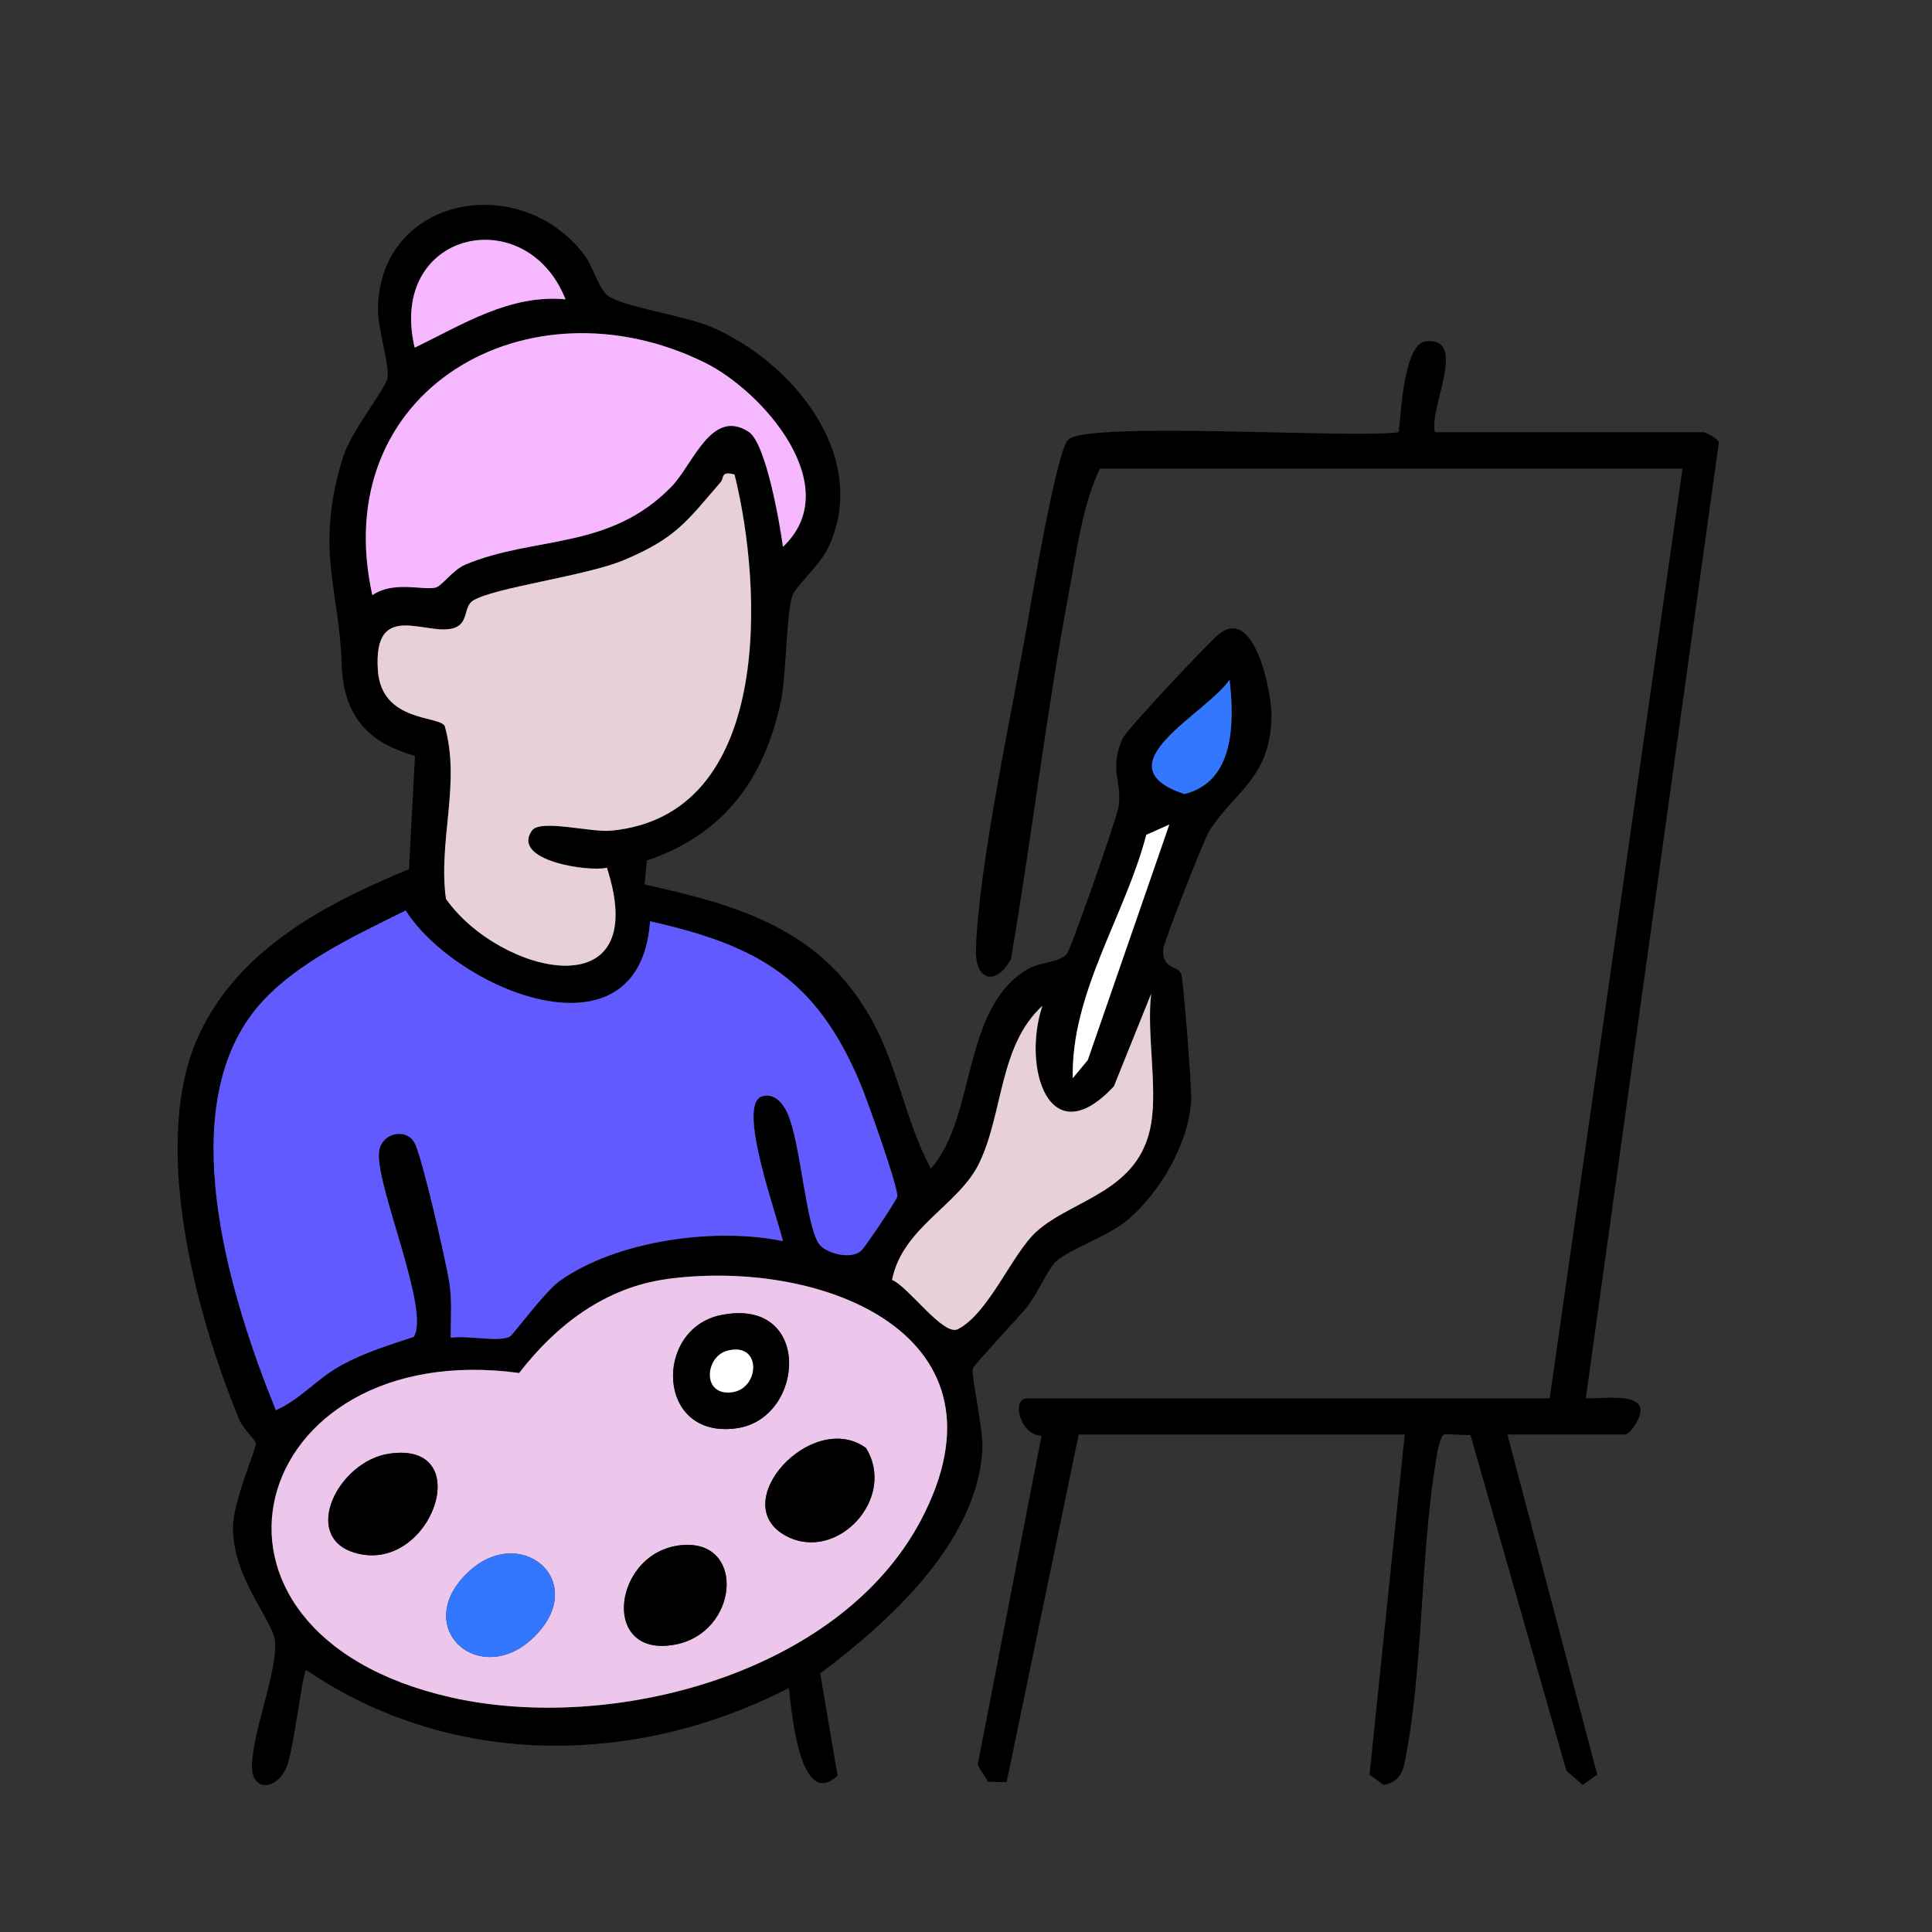 <?xml version="1.0" encoding="UTF-8"?><svg id="Layer_1" xmlns="http://www.w3.org/2000/svg" viewBox="0 0 320 320"><rect x="0" y="0" width="320" height="320" fill="#333333" stroke="none"/><defs><style>.cls-1{fill:#f5b8ff;}.cls-2{fill:#fff;}.cls-3{fill:#37f;}.cls-4{fill:#e7d1d7;}.cls-5{fill:#ecc7eb;}.cls-6{fill:#605aff;}</style></defs><path d="M106.76,146.5c15.54,3.42,29.08,7.34,37.43,22.07,4.51,7.96,5.72,16.99,9.98,25,7.61-8.58,5-26.39,15.97-33.01,2.06-1.24,5.56-1.11,6.61-2.65.78-1.15,8.25-22.44,8.53-24.31.62-4.17-1.64-5.99.65-11.27.63-1.46,13.91-15.53,15.82-17.17,6.02-5.17,8.98,9.67,8.85,13.78-.31,10.06-6.22,12.2-10.33,18.74-.88,1.4-7.55,18.46-7.61,19.5-.19,3.5,2.4,2.62,2.99,4.17.37.97,1.71,18.68,1.65,20.58-.24,7.2-5.15,15.64-10.6,20.18-3.24,2.71-9.4,4.69-11.73,6.78-1.4,1.25-3.27,5.65-4.88,7.61-1.4,1.71-8.65,9.43-8.94,10.11-.41.97,1.76,10.05,1.56,13.51-.86,15.3-15.47,28.54-26.86,37.05l2.88,16.92c-6.29,5.88-7.61-10.77-8.07-14.51-25.39,13.08-55.98,13.36-79.98-3-.6.6-2.07,13.56-3.27,16.24-1.73,3.85-5.87,3.94-5.68-.59.24-5.73,4.12-15.08,3.84-20.22-.19-3.52-6.98-10.43-6.98-18.94,0-4.45,3.88-13.1,3.8-14.01-.05-.54-2.13-2.4-2.76-3.94-7.21-17.41-14.9-46.05-6.66-63.75,6.61-14.19,20.96-21.71,34.77-27.4l1-18.78c-7.93-2.2-11.84-6.74-12.14-15.1-.27-7.42-1.48-11.39-1.95-17.97-.4-5.55.54-11.51,2.3-16.77,1.35-4.03,6.83-10.9,7.21-12.64.47-2.12-1.62-8.1-1.56-11.65.34-18.48,23.36-22.84,34.07-8.99,1.54,2,2.51,5.81,4.05,6.95,2.33,1.73,12.79,3.32,16.93,5.07,13.58,5.71,26.58,21.53,19.57,36.53-1.43,3.05-5.05,6.02-5.92,7.93-1,2.18-1.11,13.37-1.9,17.25-2.65,13-9.36,22.39-22.27,26.73l-.37,3.96ZM93.67,49.58c-6.5-16.42-29.54-11.37-24.99,8,7.93-3.81,15.72-8.86,24.99-8ZM129.68,90.59c10.54-9.9-3.27-25.76-12.97-30.54-29.26-14.39-62.58,4.57-55.03,38.54,3.49-2.39,8.07-.83,10.38-1.23,1.13-.2,2.85-2.93,5.04-3.84,11.46-4.81,23.78-2.3,34.11-12.89,3.59-3.68,6.63-13.11,12.8-9.1,2.88,1.87,5.19,15.3,5.68,19.07ZM121.66,78.59c-2.32-.62-1.67.56-2.28,1.27-5.7,6.59-7.38,9.26-16.03,12.91-6.24,2.63-21.65,4.56-25.02,6.73-1.52.98-.7,3.57-2.93,4.45-4.36,1.72-13.66-5.03-12.79,7.12.62,8.65,10.32,7.42,11.08,9.22,2.67,9.48-1.14,18.98.19,28.59,8.78,12.49,34.4,18.74,26.66-5.16-3,.74-15.98-1.17-12.4-6.17,1.37-1.91,9.75.35,13.05.04,26.84-2.5,25.21-40.03,20.49-59ZM203.66,112.59c-3.92,5.71-21.59,14.22-7.49,18.93,8.4-2.08,8.26-11.93,7.49-18.93ZM193.67,136.59l-3.8,1.69c-3.5,13.43-12.49,26.15-12.18,40.31l2.49-3,13.5-38.99ZM107.68,152.59c-1.73,24-32.12,11.41-40.49-1.77-8.85,4.42-20.1,9.49-25.95,17.83-12.14,17.29-2.82,47.03,4.45,64.93,4.16-1.82,6.73-5.22,10.97-7.51,3.79-2.05,7.81-3.3,11.87-4.62,2.76-4.34-6.14-24.59-5.77-30.43.21-3.38,4.52-4.33,5.92-1.68,1.26,2.38,5.15,19.39,5.73,23.01.5,3.08.21,6.17.25,9.25,2.43-.48,8.05.79,9.8-.22.57-.33,5.76-7.44,8.27-9.22,9.46-6.72,25.83-8.92,36.94-6.57-.74-3.62-7.79-22.67-3.46-23.98,2.06-.62,3.49,1.16,4.2,2.75,2.22,4.95,2.99,18.14,5.17,21.59,1.01,1.6,5.34,2.83,7.08,1.2.69-.65,5.94-8.45,5.97-9,.09-1.69-5.07-16.17-6.19-18.81-7.27-17.22-16.87-22.72-34.76-26.73ZM190.67,186.09c1.04-6.25-.76-14.95,0-21.5l-6.17,15.33c-10.71,11.49-15.28-3.08-11.84-13.33-7.19,6.59-6.46,17.68-10.46,26.03-3.34,6.98-12.72,10.65-14.45,19.37,2.74,1.14,8.51,9.4,10.91,8.16,5.13-2.65,8.98-12.47,12.96-16.11,6.01-5.49,17.14-6.53,19.05-17.95ZM110.43,211.85c-10.2,1.38-18.35,7.64-24.45,15.55-45.11-6.1-58.8,42.95-11.35,53.72,26.56,6.03,64.33-3.77,77.84-29.23,16.32-30.72-16.13-43.56-42.05-40.05Z"/><path d="M237.67,71.59h44.5c.28,0,2.33,1.02,2.53,1.68l-22.04,158.32c2.15.18,8.28-.89,9,1.53.45,1.51-1.72,4.47-2.49,4.47h-19.5l14.88,56.34-2.4,1.7-2.7-2.32-15.89-55.6-4.28-.17c-.87.24-1.33,3.68-1.49,4.67-2.58,15.81-2.03,34.45-5.16,49.85-.39,1.94-1.42,3.25-3.46,3.58l-2.33-1.7,5.83-56.34h-54l-11.94,57.57-3.07-.04-1.73-2.79,10.58-54.55c-3.49,0-5.15-6.18-2.33-6.18h86.5l22-154h-96.5c-2.91,6.05-3.91,14.02-5.19,20.81-3.75,20.02-6.11,40.37-9.55,60.45-2.49,4.49-5.98,3.63-5.79-1.71.47-13.85,5.75-38.16,8.32-52.77.84-4.76,5.01-29.62,6.94-31.55,3.14-3.15,47.27-.16,54.76-1.25.4-3.19.86-14.69,4.51-15.06,7.07-.7.44,11.03,1.5,15.06Z"/><path class="cls-6" d="M107.68,152.59c17.89,4.02,27.48,9.52,34.76,26.73,1.12,2.65,6.28,17.12,6.19,18.81-.03.55-5.28,8.36-5.97,9-1.74,1.63-6.07.4-7.08-1.2-2.17-3.44-2.95-16.64-5.17-21.59-.71-1.58-2.14-3.37-4.2-2.75-4.33,1.31,2.72,20.36,3.46,23.98-11.11-2.35-27.48-.14-36.94,6.57-2.51,1.78-7.7,8.89-8.27,9.22-1.74,1.01-7.37-.25-9.8.22-.04-3.08.25-6.17-.25-9.25-.59-3.62-4.47-20.63-5.73-23.01-1.4-2.64-5.71-1.69-5.92,1.68-.37,5.84,8.53,26.1,5.77,30.43-4.06,1.33-8.08,2.57-11.87,4.62-4.24,2.29-6.81,5.69-10.97,7.51-7.27-17.9-16.59-47.64-4.45-64.93,5.85-8.34,17.1-13.41,25.95-17.83,8.38,13.17,38.76,25.77,40.49,1.77Z"/><path class="cls-5" d="M110.43,211.85c25.92-3.51,58.37,9.33,42.05,40.05-13.52,25.45-51.29,35.25-77.84,29.23-47.46-10.77-33.76-59.82,11.35-53.72,6.09-7.91,14.24-14.17,24.45-15.55ZM119.41,217.82c-11.19,2.27-10.77,20.72,2.69,18.73,11.31-1.67,12.5-21.81-2.69-18.73ZM143.43,239.83c-8.94-6.48-23.4,9.29-13.13,14.62,8.38,4.35,18.28-6.3,13.13-14.62ZM64.43,240.78c-8.4,1.26-14.56,13.62-5.81,16.36,12.68,3.97,20.7-18.6,5.81-16.36ZM113.33,255.89c-11.78.62-14.24,19.02-1.39,16.48,10.31-2.03,11.59-17.03,1.39-16.48ZM88.33,271.25c9.74-9.36-2.48-19.55-11.33-10.32-8.66,9.03,2.61,18.7,11.33,10.32Z"/><path class="cls-4" d="M121.66,78.59c4.72,18.98,6.36,56.5-20.49,59-3.29.31-11.68-1.95-13.05-.04-3.57,5,9.4,6.91,12.4,6.17,7.74,23.9-17.88,17.65-26.66,5.16-1.33-9.62,2.49-19.11-.19-28.59-.76-1.8-10.46-.57-11.08-9.22-.87-12.15,8.43-5.4,12.79-7.12,2.23-.88,1.41-3.47,2.93-4.45,3.37-2.17,18.78-4.1,25.02-6.73,8.65-3.65,10.33-6.32,16.03-12.91.61-.71-.04-1.89,2.28-1.27Z"/><path class="cls-1" d="M129.68,90.59c-.5-3.77-2.8-17.2-5.68-19.07-6.17-4.01-9.21,5.42-12.8,9.1-10.32,10.59-22.65,8.08-34.11,12.89-2.19.92-3.91,3.65-5.04,3.84-2.31.4-6.89-1.15-10.38,1.23-7.55-33.97,25.78-52.93,55.03-38.54,9.71,4.77,23.51,20.63,12.97,30.54Z"/><path class="cls-4" d="M190.67,186.09c-1.9,11.43-13.03,12.47-19.05,17.95-3.98,3.63-7.83,13.46-12.96,16.11-2.4,1.24-8.17-7.02-10.91-8.16,1.72-8.72,11.11-12.38,14.45-19.37,4-8.36,3.27-19.45,10.46-26.03-3.43,10.26,1.14,24.83,11.84,13.33l6.17-15.33c-.76,6.55,1.04,15.25,0,21.5Z"/><path class="cls-1" d="M93.67,49.58c-9.27-.86-17.06,4.19-24.99,8-4.55-19.37,18.49-24.42,24.99-8Z"/><path class="cls-3" d="M203.66,112.59c.77,7,.91,16.85-7.49,18.93-14.1-4.71,3.57-13.22,7.49-18.93Z"/><path class="cls-2" d="M193.67,136.59l-13.5,38.99-2.49,3c-.31-14.16,8.68-26.88,12.18-40.31l3.8-1.69Z"/><path d="M119.41,217.82c15.19-3.08,14,17.06,2.69,18.73-13.46,1.99-13.88-16.46-2.69-18.73ZM120.37,223.75c-3.56,1.02-4.14,7.39.76,6.87,4.79-.51,5.12-8.55-.76-6.87Z"/><path d="M143.43,239.83c5.14,8.32-4.76,18.97-13.13,14.62-10.27-5.33,4.19-21.11,13.13-14.62Z"/><path d="M64.43,240.78c14.89-2.24,6.88,20.33-5.81,16.36-8.75-2.74-2.59-15.1,5.81-16.36Z"/><path class="cls-3" d="M88.33,271.25c-8.71,8.37-19.98-1.29-11.33-10.32,8.84-9.23,21.07.96,11.33,10.32Z"/><path d="M113.33,255.89c10.19-.54,8.91,14.45-1.39,16.48-12.85,2.53-10.39-15.86,1.39-16.48Z"/><path class="cls-2" d="M120.37,223.75c5.88-1.68,5.55,6.37.76,6.87-4.9.52-4.32-5.86-.76-6.87Z"/></svg>